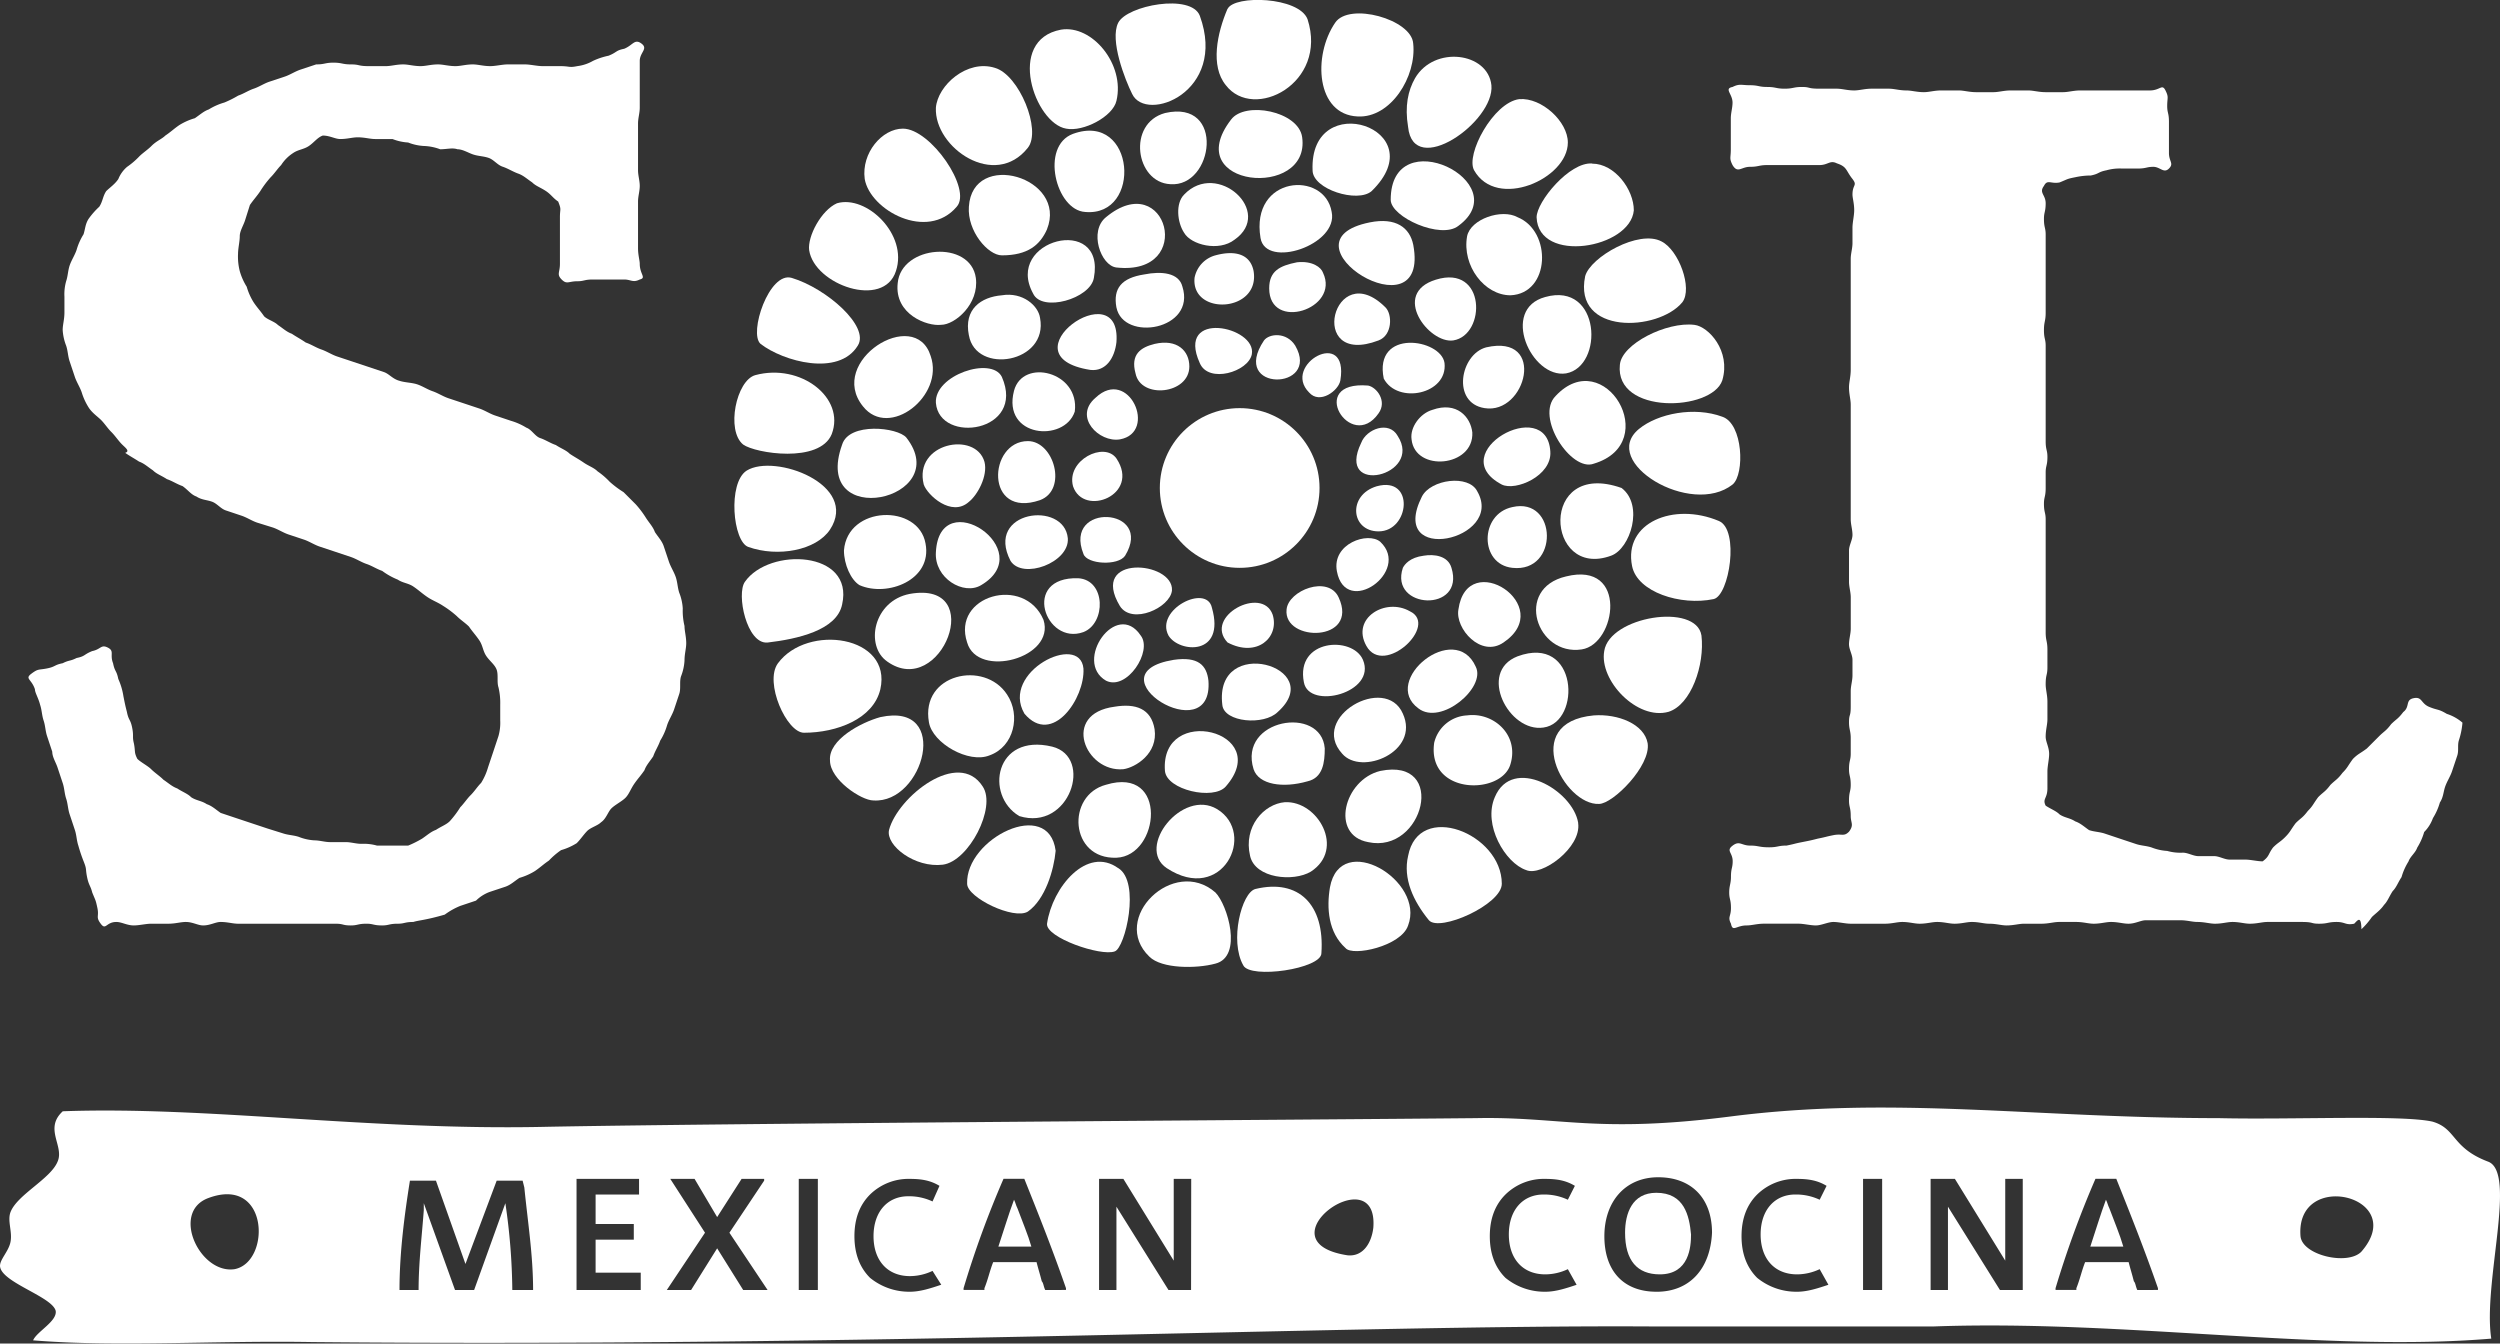 <svg xmlns="http://www.w3.org/2000/svg" width="856.27" height="460.16" viewBox="0 0 856.27 460.16"><rect x="0" y="0" width="856.27" height="460.16" fill="#333333" stroke="none"/><title>Asset 1</title><g id="Layer_2" data-name="Layer 2"><g id="Layer_1-2" data-name="Layer 1"><g id="Group_15" data-name="Group 15" fill="#fff"><circle id="Ellipse_2" data-name="Ellipse 2" cx="424.6" cy="167.14" r="27.35"/><path id="Path_109" data-name="Path 109" d="M409.14 95.19c-1.19 13.08 22.6 11.89 20.22-2.38-1.19-5.94-6.54-7.13-13.08-5.35a9.89 9.89 0 0 0-7.14 7.73"/><path id="Path_110" data-name="Path 110" d="M434.71 98.76c0 14.87 24.38 7.14 18.43-5.35-.59-1.78-3.57-4.16-8.92-3.57-5.94 1.19-9.51 3-9.51 8.92"/><path id="Path_111" data-name="Path 111" d="M382.39 105.3c2.37 11.89 27.35 7.73 22.59-7.14-1.19-4.75-7.14-5.35-13.09-4.16-7.73 1.19-10.7 4.76-9.51 11.3"/><path id="Path_112" data-name="Path 112" d="M472.17 116.6c4.76-1.79 4.76-8.92 2.38-11.3-17.84-17.84-27.35 20.81-2.38 11.3z"/><path id="Path_113" data-name="Path 113" d="M382.39 117.19c1.78-24.38-39.25 4.76-8.92 9.51 5.35.6 8.32-4.16 8.92-9.51"/><path id="Path_114" data-name="Path 114" d="M494.76 124.33c-1.19-8.33-24.37-11.9-20.81 5.35 4.76 8.92 22 5.35 20.81-5.35"/><path id="Path_115" data-name="Path 115" d="M347.31 133.84c-4.17 16 17.24 17.84 20.81 7.13 1.78-13.67-17.84-18.43-20.81-7.13"/><path id="Path_116" data-name="Path 116" d="M483.47 150.49c1.18 11.3 21.4 9.51 20.81-2.38-.6-5.35-5.35-10.7-13.68-7.73-4.16 1.19-7.73 5.94-7.13 10.11"/><path id="Path_117" data-name="Path 117" d="M352.06 151.08c-13.67 0-14.86 26.76 4.16 20.22 9.52-3.57 4.78-20.22-4.16-20.22z"/><path id="Path_118" data-name="Path 118" d="M487 170.11c-11.89 23.78 28.54 14.87 19-1.78-2.91-5.95-16-4.17-19 1.78z"/><path id="Path_119" data-name="Path 119" d="M365.74 184.38c-1.19-13.08-28.54-9.51-19.62 7.73 4.16 6.54 20.21.59 19.62-7.73"/><path id="Path_120" data-name="Path 120" d="M480.49 194.49c-4.75 14.27 21.41 15.46 16.65 0-1.19-4.16-5.95-4.76-9.51-4.16-4.76.59-6.54 3-7.14 4.16"/><path id="Path_121" data-name="Path 121" d="M371.09 216.49c7.73-3 7.73-17.84-1.79-18.44-19.62-.59-11.29 23.2 1.79 18.44"/><path id="Path_122" data-name="Path 122" d="M468 221.24c5.94 10.7 25-7.13 14.86-11.89-8.31-4.76-20.2 2.38-14.86 11.89z"/><path id="Path_123" data-name="Path 123" d="M378.82 233.14c7.13 3.56 16.05-10.11 11.89-15.46-8.32-12.49-23.19 8.91-11.89 15.46z"/><path id="Path_124" data-name="Path 124" d="M446.6 233.73c1.79 9.51 25 3.57 20.22-7.73-3.57-8.32-23.19-7.14-20.22 7.73z"/><path id="Path_125" data-name="Path 125" d="M413.9 233.14c-.6-5.36-3.57-8.33-11.89-7.14-29.14 4.76 13.67 31.51 11.89 7.14"/><path id="Path_126" data-name="Path 126" d="M418.66 241.46c.59 5.94 14.27 7.13 19 2.38 17.26-15.46-21.98-26.76-19-2.38z"/><g id="Group_10" data-name="Group 10"><path id="Path_127" data-name="Path 127" d="M405.57 66.65c-3 3-2.37 9.51 0 13.08 2.38 4.16 11.9 6.54 17.25 2.38 13.67-9.51-5.95-27.35-17.25-15.46z"/><path id="Path_128" data-name="Path 128" d="M456.11 72.6c-2.37-14.27-27.94-12.49-24.37 8.92 1.78 10.7 26.75 2.37 24.37-8.92"/><path id="Path_129" data-name="Path 129" d="M378.82 74.38c-5.95 4.76-1.82 16.62 3.57 17.24 27.35 2.98 17.24-34.48-3.57-17.24z"/><path id="Path_130" data-name="Path 130" d="M484.06 83.89c-1.19-5.94-5.95-9.51-14.86-7.73-32.7 6.54 20.8 39.84 14.86 7.73"/><path id="Path_131" data-name="Path 131" d="M374.66 95.19c4.16-22-30.92-13.08-20.81 5.35 3 6.54 19.62 1.78 20.81-5.35"/><path id="Path_132" data-name="Path 132" d="M497.74 116.6c11.3-1.79 11.3-26.17-5.95-20.81-15.46 4.75-2.38 22 5.95 20.81"/><path id="Path_133" data-name="Path 133" d="M331.85 114.81c2.37 13.68 27.35 9.52 24.37-5.94-.59-4.17-5.94-8.92-13.08-7.73-7.13.59-13.08 4.75-11.3 13.67"/><path id="Path_134" data-name="Path 134" d="M508.44 139.78c14.27 2.38 21.4-25.56.59-20.81-8.92 2.38-11.89 19-.59 20.81"/><path id="Path_135" data-name="Path 135" d="M320.55 138c1.19 14.27 30.92 10.11 22.59-8.92-3.56-7.13-23.19-.59-22.59 8.92"/><path id="Path_136" data-name="Path 136" d="M531 154.65c-1.19-19.62-36.87.59-16.65 11.3 4.76 2.38 17.24-3 16.65-11.3"/><path id="Path_137" data-name="Path 137" d="M337.2 158.22c-3-10.7-24.38-6.54-20.81 7.73 1.19 3.56 9.51 11.3 15.46 5.94 3-2.38 6.54-8.92 5.35-13.67"/><path id="Path_138" data-name="Path 138" d="M518 194.49c16.06 1.78 15.46-24.38 0-20.81-11.3 2.37-11.3 19.62 0 20.81"/><path id="Path_139" data-name="Path 139" d="M320.55 189.14c-.6 8.91 9.51 14.86 15.46 11.3 20.22-11.9-14.27-35.08-15.46-11.3z"/><path id="Path_140" data-name="Path 140" d="M499.52 208.75c-1.19 6.54 7.73 16.65 15.46 11.3 18.43-12.48-12.49-32.7-15.46-11.3"/><path id="Path_141" data-name="Path 141" d="M331.25 220.05c3.57 12.49 30.33 5.35 26.16-7.73-6.54-15.46-31.51-8.32-26.16 7.73"/><path id="Path_142" data-name="Path 142" d="M485.84 242.65c7.73 5.94 23.19-7.14 19.63-14.27-7.14-16.06-32.71 4.76-19.63 14.27z"/><path id="Path_143" data-name="Path 143" d="M350.87 244.43c9.52 11.3 20.81-5.35 20.22-15.46-1.19-12.48-28.54 1.19-20.22 15.46"/><path id="Path_144" data-name="Path 144" d="M480.49 244.43c-5.94-13.67-32.11 1.19-20.81 13.68 6.54 7.73 26.76-.6 20.81-13.68z"/><path id="Path_145" data-name="Path 145" d="M384.76 263.46c4.17-.6 11.9-5.35 10.7-13.68-1.18-7.13-6.54-8.91-13.67-7.73-18.43 2.38-10.11 22.6 3 21.41"/><path id="Path_146" data-name="Path 146" d="M453.74 256.32c-1.19-14.86-29.74-10.1-24.38 7.14 1.78 5.35 10.11 6.54 18.43 4.16 5.35-1.19 5.95-6.54 5.95-11.3"/><path id="Path_147" data-name="Path 147" d="M399 264.05c.6 6.54 16.65 10.11 20.82 5.35 16.67-19.02-22.57-28.54-20.82-5.35z"/></g><g id="Group_11" data-name="Group 11"><path id="Path_148" data-name="Path 148" d="M420.44 3c-3.57 8.32-5.95 19.62-.6 26.16 9.51 12.49 35.08-.59 28-22.59-3-7.73-25-8.33-27.35-3.57"/><path id="Path_149" data-name="Path 149" d="M383 7.79c-3 5.94 2.38 19.62 4.76 24.37 4.75 10.11 32.7-.59 23.19-26.75C408-2.32 386 1.84 383 7.79z"/><path id="Path_150" data-name="Path 150" d="M457.3 7.79c-7.73 11.3-6.54 31.51 7.73 32.1 11.3.6 20.22-13.67 19-25-.56-8.29-21.97-14.24-26.73-7.1z"/><path id="Path_151" data-name="Path 151" d="M365.14 44.06c5.95 1.19 16.06-4.17 17.25-9.52 3-12.48-8.33-26.16-19-24.38-19 3.57-8.92 32.11 1.78 33.9"/><path id="Path_152" data-name="Path 152" d="M510.82 29.19c-1.19-11.3-19.62-13.67-26.17-2.38-2.37 4.17-3.56 9.52-2.37 16.65 1.78 17.84 29.73-1.78 28.54-14.27"/><path id="Path_153" data-name="Path 153" d="M340.76 23.24c-9.51-3-19.62 6-20.21 13.68-.6 13.68 20.21 28 31.51 13.68 4.76-6-3-25-11.3-27.36"/><path id="Path_154" data-name="Path 154" d="M537 48.81c0-7.13-8.92-15.46-16.65-14.86-8.92 1.19-18.43 19-15.46 24.37C512.6 72 537 61.3 537 48.81"/><path id="Path_155" data-name="Path 155" d="M309.25 44.06c-7.13 0-14.27 8.32-13.08 17.24 1.83 10.7 21.41 21.4 31.51 9.51 5.36-5.94-8.92-26.75-18.43-26.75"/><path id="Path_156" data-name="Path 156" d="M545.3 56c-7.72-.6-19 13.08-19 18.43.59 16.05 32.1 10.7 33.3-2.38 0-7.13-6.54-16-14.27-16"/><path id="Path_157" data-name="Path 157" d="M277.14 85.68c1.79 11.89 25.57 20.22 29.73 7.14 4.17-12.49-10.1-26.17-20.21-23.2-5.36 2.38-10.11 11.3-9.52 16.06"/><path id="Path_158" data-name="Path 158" d="M569.09 82.7c-7.73-4.16-24.38 5.35-26.16 11.9-4.17 20.21 25 19 33.3 8.91 3.56-4.75-1.2-17.83-7.14-20.81"/><path id="Path_159" data-name="Path 159" d="M271.2 95.19c-7.73-2.38-14.87 19-10.7 22.59 7.73 6 26.75 11.3 33.3.6 4.2-6.54-10.71-19.62-22.6-23.19z"/><path id="Path_160" data-name="Path 160" d="M554.82 124.92c-1.79 17.24 31.51 16 35.08 5.35 3-10.11-4.76-18.43-9.52-19-9.51-1.19-25 6.54-25.56 13.68"/><path id="Path_161" data-name="Path 161" d="M284.87 148.7c4.76-12.48-10.7-24.38-26.16-20.22-6.54 1.79-10.11 19-4.16 23.79 4.16 3 26.16 6.54 30.32-3.57"/><path id="Path_162" data-name="Path 162" d="M561.36 146.92c-13.68 11.3 17.83 30.33 32.1 19 4.17-3.57 3.57-20.81-3.56-23.19-9.52-3.54-22-1.16-28.54 4.19z"/><path id="Path_163" data-name="Path 163" d="M284.28 181.4c10.11-15.45-19-26.16-28.54-20.21-6.54 4.16-4.76 24.38.6 26.16 10.1 3.57 23.18 1.19 27.94-5.95"/><path id="Path_164" data-name="Path 164" d="M559 193.89c1.78 8.92 16.65 13.68 27.94 11.3 5.36-1.19 8.92-23.78 1.79-26.75-15.48-6.54-32.73.56-29.73 15.45"/><path id="Path_165" data-name="Path 165" d="M288.44 207c4.16-18.43-25-19.62-33.3-7.73-3 4.16.6 21.41 7.73 20.81 10.11-1.19 23.79-4.16 25.57-13.08"/><path id="Path_166" data-name="Path 166" d="M549.46 223c-1.78 10.1 11.3 23.78 22 20.81 7.73-2.38 12.49-16.06 11.3-26.16-1.78-11.3-31.51-6.54-33.3 5.35"/><path id="Path_167" data-name="Path 167" d="M301.52 236.11c4.16-18.44-25-22.6-35.08-8.92-4.76 6.54 3 23.78 8.92 23.78 11.3 0 23.78-4.76 26.16-14.87"/><path id="Path_168" data-name="Path 168" d="M547.68 275.35c4.76 0 17.84-13.08 16.65-20.81-1.19-6.54-10.11-10.11-18.43-9.51-25.57 2.37-10.11 30.91 1.78 30.32"/><path id="Path_169" data-name="Path 169" d="M284.28 260.49c0 6.54 10.7 13.67 14.86 13.67 17.25 1.19 26.76-33.89 2.38-28.54-6.54 1.79-17.84 7.73-17.24 14.87"/><path id="Path_170" data-name="Path 170" d="M322.93 296.16c8.92-1.19 18.43-19.62 13.67-26.76-8.32-13.08-29.13 3.57-32.1 14.87-1.19 5.35 8.92 13.08 18.43 11.89"/><path id="Path_171" data-name="Path 171" d="M540.55 281.89C538.76 270.59 518 258.7 512 273c-4.17 9.51 3.56 22.6 10.7 25 5.35 2.38 19-7.73 17.83-16.05"/><path id="Path_172" data-name="Path 172" d="M361.57 291.4c-2.37-18.43-30.91-4.16-30.32 11.3 0 4.76 16.05 12.49 20.81 9.52 5.95-4.17 8.92-14.27 9.51-20.81"/><path id="Path_173" data-name="Path 173" d="M514.38 302.7c0-17.24-28.54-28.54-32.1-9.51-1.79 7.73 1.78 15.46 7.13 22 3.59 4.16 24.97-5.35 24.97-12.49z"/><path id="Path_174" data-name="Path 174" d="M482.28 317c5.94-15.46-23.19-32.7-26.76-13.08-1.19 7.14-.59 15.46 5.35 20.81 2.38 2.94 19.03-.62 21.41-7.73z"/><path id="Path_175" data-name="Path 175" d="M383 297.35c-10.7-7.73-22.59 6.54-24.38 19-.59 4.75 18.43 11.3 23.19 9.51 3.57-1.19 8.92-23.78 1.19-28.54"/><path id="Path_176" data-name="Path 176" d="M416.28 305.67c-14.27-12.48-36.27 8.92-22.6 22 4.17 4.16 16.06 4.16 22.6 2.38 9.51-2.38 4.16-20.21 0-24.38"/><path id="Path_177" data-name="Path 177" d="M430 304.48c-4.75 1.19-8.92 17.84-4.16 26.17 2.38 4.75 26.75 1.19 26.75-4.17 1.15-16.64-7.77-25.56-22.59-22z"/></g><g id="Group_12" data-name="Group 12"><path id="Path_178" data-name="Path 178" d="M446 47c-1.19-8.92-19.62-12.49-24.38-6C403.79 64.27 449 68.43 446 47"/><path id="Path_179" data-name="Path 179" d="M400.82 63.08c14.86 1.19 19-29.13-1.78-24.37-13.09 3.56-10.11 23.78 1.78 24.37"/><path id="Path_180" data-name="Path 180" d="M449.57 58.33c0 6.54 15.46 11.3 20.22 7.13 22-21.4-21.4-35.67-20.22-7.13z"/><path id="Path_181" data-name="Path 181" d="M476.33 68.43c0 5.95 17.24 13.68 23.19 8.92 20.21-14.86-23.19-36.27-23.19-8.92z"/><path id="Path_182" data-name="Path 182" d="M358.6 78.54c7.14-17.84-25.56-27.35-26.75-7.73-.6 8.33 6.54 16.65 11.3 16.65 8.92 0 13.08-3.57 15.46-8.92"/><path id="Path_183" data-name="Path 183" d="M502.49 80.92c-1.78 10.11 5.95 20.22 14.87 20.22 13.67-.6 14.27-22 2.38-26.76-5.36-2.97-16.06.62-17.25 6.54z"/><path id="Path_184" data-name="Path 184" d="M334.23 95.19c-1.79-13.08-25.57-11.3-26.76 1.79-1.19 10.7 10.11 14.86 14.86 14.27 4.76 0 13.09-7.14 11.9-16.06"/><path id="Path_185" data-name="Path 185" d="M536.38 127.89c13.09-2.37 11.9-31.51-7.13-26.16-15.46 4.16-4.76 28 7.13 26.16"/><path id="Path_186" data-name="Path 186" d="M295.58 139.19c8.92 11.3 27.94-3.57 23.19-17.24-5.36-17.25-35.68 1.78-23.19 17.24z"/><path id="Path_187" data-name="Path 187" d="M532.82 135.62c-7.14 7.14 5.35 26.16 13.08 23.19 23.78-7.13 3.57-41.03-13.08-23.19z"/><path id="Path_188" data-name="Path 188" d="M288.44 152.27c-10.7 29.73 38.65 19 22-2.38-2.98-3.56-19.62-5.35-22 2.38z"/><path id="Path_189" data-name="Path 189" d="M551.84 190.32c6.54-2.37 11.3-17.24 3.57-23.18-28.54-10.11-26.16 31.51-3.57 23.18"/><path id="Path_190" data-name="Path 190" d="M317 186.16c-2.38-13.67-26.75-13.08-27.94 2.38 0 4.76 2.37 10.11 5.35 11.89 9.51 4.16 25-1.78 22.59-14.27"/><path id="Path_191" data-name="Path 191" d="M541.74 222.43c11.89-1.78 16-30.32-5.35-25-17.84 4.16-10.11 27.35 5.35 25"/><path id="Path_192" data-name="Path 192" d="M303.9 226.59c18.43 13.09 34.49-27.94 7.73-23.18-12.49 2.37-15.46 17.83-7.73 23.18"/><path id="Path_193" data-name="Path 193" d="M528.65 249.19c13.09-1.79 11.9-32.11-8.91-24.38-13.68 5.35-3 26.16 8.91 24.38"/><path id="Path_194" data-name="Path 194" d="M344.93 237.89c-7.73-11.89-29.73-7.13-26.76 9.51 1.19 7.14 13.68 14.27 20.81 11.3 8.33-3 10.7-13.67 5.95-20.81"/><path id="Path_195" data-name="Path 195" d="M491.2 254.54c-2.38 17.84 23.19 17.84 26.16 7.14 3-10.11-5.95-17.84-14.87-16.65a12.2 12.2 0 0 0-11.3 9.51"/><path id="Path_196" data-name="Path 196" d="M349.09 279.51c17.24 5.35 25.57-20.21 11.3-23.78-19.62-4.73-23.19 16.65-11.3 23.78z"/><path id="Path_197" data-name="Path 197" d="M468.6 288.43c19 4.16 27.35-29.13 4.16-24.38-12.48 3-17.24 22-4.16 24.38"/><path id="Path_198" data-name="Path 198" d="M382.39 293.78c14.86-.59 17.83-31.51-3.57-25-13.68 3.57-12.49 25.57 3.57 25"/><path id="Path_199" data-name="Path 199" d="M428.17 293.19c1.78 7.73 14.86 8.92 20.81 5.35 11.89-7.73 2.38-24.37-8.92-23.78-7.13.6-14.27 8.32-11.89 18.43"/><path id="Path_200" data-name="Path 200" d="M416.87 277.13c-11.87-7.13-27.94 13.09-17.24 20.22 19 12.49 30.92-11.89 17.24-20.22"/><path id="Path_201" data-name="Path 201" d="M367.52 45.84c21.41-7.73 23.79 28.54 4.16 26.76-10.1-.6-15.46-22.6-4.16-26.76"/></g><path id="Path_202" data-name="Path 202" d="M141.58 315.78c-3 0-3 .6-5.35.6-3 0-3 .59-5.35.59-3 0-3-.59-5.35-.59-3 0-3 .59-5.36.59-3 0-2.37-.59-5.35-.59h-33.3c-1.78 0-3.57-.6-5.94-.6-1.79 0-3.57 1.19-6 1.19-1.78 0-3.57-1.19-5.95-1.19-1.78 0-3.56.6-5.94.6H51.8c-1.79 0-4.17.59-5.95.59-2.38 0-4.16-1.19-6-1.19-3.56 0-3.56 3-5.35.6S34 314 33.36 311s-.59-2.38-1.78-5.35c-.6-2.38-1.19-2.38-1.78-5.36s0-2.37-1.19-5.35a55 55 0 0 1-1.79-5.35c-.59-1.78-.59-3.57-1.19-5.35l-1.78-5.35c-.6-1.78-.6-3.57-1.19-5.35s-.59-3.57-1.19-5.35l-1.78-5.35c-.6-1.79-1.79-3.57-1.79-5.35l-1.78-5.36c-.59-1.78-.59-3.57-1.19-5.35s-.59-3.57-1.19-5.35c-.59-2.38-1.78-4.16-1.78-5.35-1.19-3.57-3.57-3.57-1.19-5.35s2.38-1.19 5.35-1.79 2.38-1.19 5.35-1.78c2.38-1.19 2.38-.6 4.76-1.79 3-.59 2.38-1.18 5.35-2.37 3-.6 3-2.38 5.35-1.19s.6 2.38 1.79 5.35c.59 3 1.19 2.38 1.78 5.35a22.82 22.82 0 0 1 1.78 6c.6 3 .6 3 1.19 5.35.6 3 1.19 2.38 1.79 5.35s0 3 .59 5.35c.6 3 0 3 1.19 5.35 1.19 1.19 3.57 2.38 4.76 3.57s3 2.38 4.16 3.57c1.78 1.19 3 2.37 4.76 3 1.78 1.19 3.56 1.78 4.75 3 1.79 1.19 3.57 1.19 5.35 2.38 1.79.6 3 1.78 4.76 3l5.35 1.79 5.35 1.78 5.35 1.78 5.37 1.68c1.79.59 3.57.59 5.35 1.18a17.3 17.3 0 0 0 5.36 1.19c1.78 0 3.56.6 5.35.6h5.35c1.78 0 3.57.59 5.35.59a16.68 16.68 0 0 1 5.35.6h10.7a35.83 35.83 0 0 0 4.76-2.38c1.78-1.19 3-2.38 4.75-3 1.79-1.19 3.57-1.79 4.76-3a33.13 33.13 0 0 0 3.57-4.75c1.19-1.19 2.38-3 3.57-4.16s2.37-3 3.56-4.17a20.87 20.87 0 0 0 2.38-5.35l1.79-5.35 1.78-5.35a16.68 16.68 0 0 0 .6-5.35v-5.35a22.92 22.92 0 0 0-.6-6c-.59-1.78 0-4.16-.59-5.94s-2.38-3-3.57-4.76-1.19-3.57-2.38-5.35-2.38-3-3.57-4.76c-1.19-1.19-3-2.38-4.16-3.57a33 33 0 0 0-4.76-3.56c-1.78-1.19-3.57-1.79-5.35-3s-3-2.38-4.76-3.57-3.56-1.18-5.35-2.37a24 24 0 0 1-5.35-3c-1.78-.59-3.57-1.78-5.35-2.37s-3.57-1.79-5.35-2.38l-5.35-1.79-5.35-1.78c-1.79-.6-3.57-1.78-5.35-2.38l-5.35-1.78c-1.79-.6-3.57-1.79-5.35-2.38L88.07 179c-1.79-.6-3.57-1.79-5.36-2.38l-5.35-1.79c-1.78-.59-3-2.37-4.75-3s-3.57-.59-5.35-1.78c-1.79-.6-3-2.38-4.76-3.57-1.79-.6-3.57-1.79-5.35-2.38-1.79-1.19-3.57-1.78-4.76-3-1.78-1.19-3-2.38-4.76-3-1.78-1.18-3-1.78-4.75-3 1.78-.59 0-1.78-1.19-3s-2.38-3-3.57-4.16-2.38-3-3.57-4.16-3-2.38-4.16-4.17a21.22 21.22 0 0 1-2.39-5.18c-.59-1.78-1.78-3.56-2.37-5.35l-1.79-5.35c-.59-1.78-.59-3.57-1.19-5.35a17.53 17.53 0 0 1-1.18-5.38c0-1.78.6-3.57.6-6v-5.35a16.4 16.4 0 0 1 .59-5.35c.6-1.78.6-3.57 1.19-5.35s1.79-3.57 2.38-5.35a20.87 20.87 0 0 1 2.38-5.35c.59-1.79.59-3.57 1.78-5.35A26.31 26.31 0 0 1 34 70.81c1.19-1.78 1.19-3.56 2.38-5.35 1.19-1.19 3-2.38 4.16-4.16a10.65 10.65 0 0 1 3-4.16 26.31 26.31 0 0 0 4.17-3.57c1.19-1.19 3-2.38 4.16-3.57 1.78-1.78 3.57-2.38 4.76-3.57 1.78-1.18 3-2.37 4.75-3.56a21.18 21.18 0 0 1 5.35-2.38c1.78-1.19 3-2.38 4.76-3a21.19 21.19 0 0 1 5.35-2.37 36.32 36.32 0 0 0 4.75-2.38c1.79-.6 3.57-1.79 5.35-2.38s3.5-1.76 5.28-2.36l5.36-1.78c1.78-.6 3.56-1.79 5.35-2.38l5.35-1.78c3 0 3-.6 5.94-.6s3 .6 6 .6 2.38.59 6 .59h5.94c1.79 0 3.57-.59 5.95-.59 1.78 0 3.57.59 5.94.59 1.79 0 3.57-.59 6-.59 1.78 0 3.57.59 5.95.59 1.78 0 3.56-.59 5.94-.59 1.79 0 3.57.59 6 .59 1.78 0 4.16-.59 5.94-.59h5.95c1.78 0 4.16.59 6 .59h5.94c3.57 0 3 .6 5.95 0a14.28 14.28 0 0 0 5.35-1.78 23.52 23.52 0 0 1 5.35-1.78c3-1.19 2.38-1.79 5.35-2.38 3-1.19 3.57-3.57 5.95-1.78s-.6 3-.6 5.94v16.05c0 1.78-.59 3.57-.59 5.35v16.06c0 1.78.59 3.56.59 5.35s-.59 3.56-.59 5.35v16c0 2.38.59 4.16.59 5.35 0 3.57 2.38 4.76 0 5.35-2.37 1.19-3 0-5.35 0h-10.7c-3 0-3 .6-5.35.6-3 0-3.57 1.19-5.35-.6s-.59-2.37-.59-5.35v-16c0-3 .59-2.38-.6-5.35-1.78-1.19-2.38-2.38-4.16-3.57s-3.57-1.78-4.76-3c-1.78-1.19-3-2.38-4.76-3s-3.56-1.78-5.35-2.37-3-2.38-4.75-3-3.57-.59-5.35-1.19-3.58-1.78-5.36-1.78c-1.78-.6-3.57 0-5.94 0a17.3 17.3 0 0 0-5.6-1.12 17.3 17.3 0 0 1-5.36-1.19 17.3 17.3 0 0 1-5.35-1.19h-5.94c-1.79 0-3.57-.59-6-.59-1.78 0-3.57.59-5.94.59-1.79 0-3.57-1.19-6-1.19-1.78.6-3 2.38-4.76 3.57s-3.57 1.19-5.35 2.38a13.76 13.76 0 0 0-4.16 4.16c-1.19 1.19-2.38 3-3.57 4.16a33.78 33.78 0 0 0-3.57 4.76c-1.19 1.78-2.37 3-3.56 4.76l-1.69 5.35c-.59 1.78-1.78 3.57-1.78 5.35s-.59 4.16-.59 6a20.14 20.14 0 0 0 .59 5.94 20.87 20.87 0 0 0 2.38 5.35 20.87 20.87 0 0 0 2.38 5.35c1.19 1.79 2.38 3 3.57 4.76 1.19 1.19 3.56 1.78 4.75 3 1.79 1.19 3 2.38 4.76 3 1.78 1.19 3 1.78 4.76 3 1.78.59 3.57 1.78 5.35 2.38s3.57 1.78 5.35 2.38l5.35 1.78 5.35 1.78 5.35 1.79c1.79.59 3 2.38 5.35 3 1.79.6 4.17.6 6 1.19s3.57 1.78 5.35 2.38 3.57 1.78 5.35 2.38l5.35 1.78 5.35 1.78c1.79.6 3.57 1.79 5.36 2.38l5.35 1.79a21.51 21.51 0 0 1 5.35 2.37c1.78.6 3 3 4.75 3.57s3.57 1.79 5.36 2.38c1.78 1.19 3.56 1.78 4.75 3 1.79 1.19 3 1.79 4.76 3s3.57 1.78 4.76 3a25.73 25.73 0 0 1 4.16 3.57 33.22 33.22 0 0 0 4.76 3.57l4.16 4.16a33.13 33.13 0 0 1 3.57 4.75c1.18 1.79 2.37 3 3 4.76 1.19 1.79 2.38 3 3 4.76l1.79 5.35c.59 1.78 1.78 3.57 2.37 5.35s.6 3.57 1.19 5.35a17.3 17.3 0 0 1 1.19 5.35 22.08 22.08 0 0 0 .6 6c0 1.78.59 3.57.59 5.94 0 1.79-.59 3.57-.59 5.95a17.53 17.53 0 0 1-1.19 5.35c-.6 1.79 0 4.16-.6 6l-1.78 5.35c-.6 1.78-1.79 3.57-2.38 5.35a20.87 20.87 0 0 1-2.38 5.35c-.59 1.78-1.78 3.57-2.38 5.35-1.18 1.79-2.37 3-3 4.76-1.19 1.78-2.38 3-3.57 4.76s-1.78 3.56-3 4.75-3.57 2.38-4.76 3.57-1.78 3.57-3.56 4.76c-1.19 1.19-3.57 1.78-4.76 3s-2.38 3-3.57 4.16a20.87 20.87 0 0 1-5.35 2.38 25.73 25.73 0 0 0-4.16 3.57c-1.78 1.19-3 2.38-4.76 3.57a21.19 21.19 0 0 1-5.35 2.37c-1.78 1.19-3 2.38-4.75 3l-5.36 1.78a13 13 0 0 0-4.75 3l-5.35 1.79a24.12 24.12 0 0 0-5.35 3c-6.6 1.93-8.98 1.93-10.76 2.52z"/><path id="Path_203" data-name="Path 203" d="M806.33 316.38c-3 .59-3-.6-6-.6s-3 .6-6 .6-1.78-.6-5.94-.6H776.6c-1.79 0-3.57.6-6 .6-1.78 0-3.57-.6-5.94-.6-1.79 0-3.57.6-6 .6-1.78 0-3.57-.6-6-.6-1.78 0-3.56-.59-5.94-.59H735c-1.79 0-3.57 1.19-6 1.19-1.78 0-3.57-.6-5.95-.6-1.78 0-3.56.6-5.94.6-1.79 0-3.57-.6-5.95-.6h-5.94c-1.79 0-3.57.6-6 .6h-5.94c-1.79 0-3.57.59-6 .59-1.78 0-3.57-.59-5.95-.59-1.78 0-3.56-.6-5.94-.6-1.79 0-3.57.6-5.95.6-1.78 0-3.57-.6-5.94-.6-1.79 0-3.57.6-6 .6-1.78 0-3.57-.6-5.95-.6-1.78 0-3.56.6-5.94.6H633.9c-1.79 0-4.17-.6-5.95-.6s-4.16 1.19-6 1.19-4.16-.6-5.94-.6h-11.84c-2.38 0-4.17.6-5.95.6-3.57 0-4.76 2.38-5.35-.6-1.19-2.37 0-2.37 0-5.35s-.6-3-.6-5.35.6-3 .6-5.35c0-3 .59-3 .59-5.35 0-3-2.37-3.57 0-5.35s3 0 5.95 0 3 .59 6.54.59c3 0 3-.59 5.95-.59 3-.6 2.37-.6 5.35-1.19s3-.59 5.35-1.19c3-.59 2.38-.59 5.35-1.19s3.57.6 5.35-1.19c1.78-2.37.59-3 .59-5.35 0-3-.59-3-.59-5.35 0-3 .59-3 .59-5.35 0-3-.59-3-.59-5.35 0-3 .59-3 .59-5.35v-5.35c0-2.38-.59-3-.59-5.35 0-3 .59-1.79.59-5.35v-5.36c0-1.78.6-3.56.6-5.35V226c0-1.78-1.19-3.57-1.19-5.35s.6-3.57.6-5.35v-10.7c0-1.78-.6-3.57-.6-5.35v-10.7c0-1.78 1.19-3.57 1.19-5.35s-.6-3.57-.6-5.35V138.6c0-1.79-.59-3.57-.59-5.95 0-1.78.59-3.57.59-6v-38c0-1.78.6-3.57.6-5.35V78c0-1.79.59-4.16.59-6 0-2.38-.59-4.16-.59-5.35 0-3.57 1.78-3 0-5.35-2.38-3-1.78-4.16-5.35-5.35-2.38-1.19-3 .59-5.95.59h-17.83c-3 0-3 .6-6 .6s-4.16 2.38-5.95-.6c-1.18-2.37-.59-2.37-.59-5.35v-10.7c0-1.78.59-3.57.59-5.35 0-3-3-4.76 0-5.35 2.38-1.19 3-.6 5.95-.6s3 .6 5.94.6 3 .59 5.95.59 3-.59 5.94-.59 1.79.59 6 .59h5.95c1.78 0 3.56.6 5.94.6 1.79 0 3.57-.6 5.95-.6H647c1.79 0 3.57.6 5.95.6 1.78 0 3.57.59 6 .59 1.78 0 3.56-.59 5.94-.59h6c1.78 0 3.56.59 5.94.59h5.95c1.78 0 3.56-.59 5.94-.59h5.95c1.78 0 3.57.59 6 .59h5.94c1.79 0 3.57-.59 5.95-.59h23.78c3.56 0 4.16-2.38 5.35 0s.59 2.38.59 5.35c0 2.38.6 2.38.6 5.35v10.7c0 3 1.78 3.57 0 5.35s-3-.59-5.35-.59-2.38.59-5.36.59h-5.35a16.68 16.68 0 0 0-5.35.6c-3 .59-2.38 1.19-5.35 1.78a25.36 25.36 0 0 0-5.35.6c-3 .59-2.38.59-5.35 1.78-3 .59-4.16-1.19-5.35 1.19-1.79 2.38.59 3 .59 5.94s-.59 3-.59 5.36c0 3 .59 3 .59 5.35v26.75c0 3-.59 3-.59 6s.59 3 .59 5.35v32.7c0 3 .6 3 .6 5.35 0 3-.6 3-.6 5.35v5.35c0 3-.59 3-.59 5.35 0 3 .59 3 .59 5.35v38.65c0 3 .6 3 .6 6v5.94c0 3-.6 2.38-.6 5.95 0 1.78.6 3.57.6 6v5.94c0 1.79-.6 3.57-.6 5.95 0 1.78 1.19 3.57 1.19 5.94 0 1.79-.59 4.17-.59 5.95v5.8c0 3.56-1.79 3.56-.6 5.94 1.79 1.19 3.57 1.79 4.76 3 1.78 1.19 3.57 1.19 5.35 2.38 1.78.6 3 1.79 4.76 3 1.78.59 3.56.59 5.35 1.18l5.35 1.79 5.35 1.78c1.78.6 3.57.6 5.35 1.19a17.3 17.3 0 0 0 5.35 1.19 16.68 16.68 0 0 0 5.35.6c1.79 0 3.57 1.18 5.35 1.18h5.36c1.78 0 3.56 1.19 5.35 1.19h5.35c1.78 0 4.16.6 5.94.6 2.38-1.79 1.79-2.38 3.57-4.76 1.78-1.78 2.38-1.78 4.16-3.57s1.79-2.37 3.57-4.75c1.78-1.79 2.38-1.79 4.16-4.17 1.79-1.78 1.79-2.37 3.57-4.75 1.78-1.79 2.38-1.79 4.16-4.16 1.79-1.79 2.38-1.79 4.16-4.17 1.79-1.78 1.79-2.37 3.57-4.75 1.79-1.79 2.38-1.79 4.76-3.57l4.16-4.16c1.78-1.79 2.38-1.79 4.16-4.17 1.79-1.78 2.38-1.78 4.16-4.16 2.38-1.78.6-4.16 3.57-4.75s2.38 1.78 5.35 3 3 .59 6 2.38a15.4 15.4 0 0 1 5.35 3 25.74 25.74 0 0 1-1.19 5.95c-.59 1.78 0 3.56-.59 5.35l-1.79 5.35c-.59 1.78-1.78 3.57-2.38 5.35s-.59 3.57-1.78 5.35a20.87 20.87 0 0 1-2.38 5.35 12.93 12.93 0 0 1-3 4.76 21.18 21.18 0 0 1-2.38 5.35c-.59 1.78-2.38 3-3 4.76a20.87 20.87 0 0 0-2.38 5.35c-1.19 1.78-1.78 3.56-3 4.75-1.19 1.79-1.79 3.57-3 4.76-1.18 1.78-3 3-4.16 4.16a25.31 25.31 0 0 1-3.57 4.16c-.1-4.86-1.29-3.07-2.48-1.88z"/><g id="Group_13" data-name="Group 13"><path id="Path_204" data-name="Path 204" d="M388.93 127.89c1.78 8.92 18.43 7.14 18.43-2.37 0-5.36-4.16-9.52-11.89-7.73-4.76 1.18-8.33 3.56-6.54 10.1"/><path id="Path_205" data-name="Path 205" d="M459.09 130.27c3-18.43-20.22-5.35-10.71 4.16 3.62 4.17 10.11-.59 10.71-4.16z"/><path id="Path_206" data-name="Path 206" d="M472.17 141.57c3-4.16-.6-8.92-3.57-9.51-21.4-1.79-5.94 23.18 3.57 9.51z"/><path id="Path_207" data-name="Path 207" d="M443.63 118.38c-3-4.76-8.92-4.16-10.7-1.78-11.93 17.83 19.62 17.24 10.7 1.78z"/><path id="Path_208" data-name="Path 208" d="M383.58 150.49c13.08-2.38 3-25-8.33-14.27-7.73 6.54 1.19 15.46 8.33 14.27"/><path id="Path_209" data-name="Path 209" d="M466.22 151.68c-8.92 18.43 21.41 11.3 12.49-2.38-2.97-5.3-10.71-2.38-12.49 2.38z"/><path id="Path_210" data-name="Path 210" d="M367.52 166.54c3.57 10.7 23.19 3 14.87-9.51-4.17-5.95-17.25.59-14.87 9.51"/><path id="Path_211" data-name="Path 211" d="M472.17 182c10.7 0 12.48-19-.6-15.46-10.1 3-8.92 15.46.6 15.46"/><path id="Path_212" data-name="Path 212" d="M371.09 189.73c1.19 3.57 11.89 4.16 14.27.6 10.11-16.65-21.36-18.44-14.27-.6z"/><path id="Path_213" data-name="Path 213" d="M457.9 195.68c3 16 25.57 0 14.86-10.11-4.16-3.57-16.65.59-14.86 10.11z"/><path id="Path_214" data-name="Path 214" d="M401.41 202.22c.59-10.11-28.54-12.49-17.84 5.35 4.16 6.54 17.24.59 17.84-5.35"/><path id="Path_215" data-name="Path 215" d="M428.76 121.35c1.79-9.52-26.16-15.46-17.83 3 3 7.14 16.64 3 17.83-3"/><path id="Path_216" data-name="Path 216" d="M440.66 208.76c-1.19 11.3 25 11.3 17.83-4.16-3.57-7.73-17.24-2.38-17.83 4.16"/><path id="Path_217" data-name="Path 217" d="M400.22 217.68c3.57 5.94 19.62 7.13 14.87-9.52-1.79-8.32-19.62.6-14.87 9.52z"/><path id="Path_218" data-name="Path 218" d="M435.9 210.54c-3.57-10.11-23.78.59-15.46 9.51 10.11 5.35 17.84-1.78 15.46-9.51"/></g><g id="Group_14" data-name="Group 14"><path id="Path_219" data-name="Path 219" d="M567.3 408.54c-8.32 0-10.7 7.13-10.7 13.67 0 9.52 4.16 14.27 11.89 14.27 10.11 0 10.7-9.51 10.7-13.67-.59-6.54-2.37-14.27-11.89-14.27z"/><path id="Path_220" data-name="Path 220" d="M852.11 397.84c-12.48-4.76-10.7-11.3-19-13.68-10.7-2.38-48.16-.59-73.13-1.19-63 0-111.19-7.73-167.08-.59-46.38 5.94-58.27 0-87.4.59-58.87.59-260.43 1.79-319.89 3s-114.76-7.13-164.11-5.35c-6.54 6 .6 11.9-1.78 17.25-2.41 5.91-13.72 11.26-16.09 17.21-1.18 3 .6 6.54 0 10.11s-4.16 6.54-3.56 8.92c1.19 5.35 17.83 10.1 19 14.86.6 3.57-6.54 7.14-7.73 10.11 29.14 2.38 61.84 0 95.73.59 192 1.79 355-5.94 458.43-5.35h96.92c64.81-2.37 134.37 8.92 190.86 4.17-2.95-19.03 8.94-57.09-1.17-60.65zM80.34 434.7c-11.9 1.78-22-19.62-8.92-24.38 20.81-7.73 21.4 22 8.92 24.38zm95.13 7.14a214.32 214.32 0 0 0-2.38-29.73l-10.7 29.73h-6.54l-10.7-29.73v2.37c-.59 8.33-1.78 17.84-1.78 27.36h-6.54c0-13.09 1.78-26.17 3.57-37.46h8.91l10.11 28.54 10.7-28.54H179l.59 2.37c1.19 11.9 3 23.19 3 35.09zm44 0h-22v-38.06h21.41v5.35H204v10.11h13.08v5.35H204v11.3h15.46v5.95zm35.08 0l-8.92-14.28-8.92 14.27h-8.32l13.08-19.62-11.89-18.43h8.32l7.73 13.08 8.37-13.08h7.73v.6l-11.9 17.84 13.08 19.62zm25.57 0h-6.54v-38.06h6.54zm42.21-1.79c-3.56 1.19-7.13 2.38-10.7 2.38a21.2 21.2 0 0 1-13.63-4.76q-5.35-5.34-5.35-14.27t5.35-14.27a18.84 18.84 0 0 1 13.67-5.35c4.17 0 7.14.6 10.11 2.38l-2.38 5.35a18.83 18.83 0 0 0-8.32-1.78c-7.13 0-11.89 5.35-11.89 13.67s4.76 13.68 12.48 13.68a18.13 18.13 0 0 0 7.73-1.79l3 4.76zm35.67 1.79c-.59-1.19-.59-2.38-1.19-3-.59-2.38-1.19-4.16-1.78-6.54h-14.86c-1.19 3-1.78 5.95-3 8.92v.6h-7.14v-.6a335.53 335.53 0 0 1 13.68-37.46h7.13c4.76 11.89 9.52 23.79 14.27 37.46v.6zm49.95 0h-7.73l-17.83-28.54v28.54h-5.95v-38.06h8.33l17.24 28v-28H408zm62.43-21.41c-.6 5.35-3.57 10.11-8.92 9.51-30.33-4.75 10.7-33.89 8.92-9.51zM540 440.05c-3.57 1.19-7.13 2.38-10.7 2.38a21.18 21.18 0 0 1-13.67-4.76q-5.36-5.34-5.36-14.27t5.36-14.27a18.82 18.82 0 0 1 13.67-5.35c4.16 0 7.14.6 10.11 2.38l-2.41 4.76a19 19 0 0 0-8.32-1.79c-7.14 0-11.89 5.35-11.89 13.68s4.75 13.67 12.48 13.67a18.27 18.27 0 0 0 7.73-1.78l3 5.35zm27.35 2.38c-11.3 0-17.84-7.14-17.84-19s7.14-20.21 18.44-20.21 18.43 7.13 18.43 19c-.6 12.49-7.73 20.22-19 20.22zm58.87-2.38c-3.57 1.19-7.14 2.38-10.7 2.38a21.21 21.21 0 0 1-13.68-4.76q-5.35-5.34-5.35-14.27t5.35-14.27a18.84 18.84 0 0 1 13.68-5.35c4.16 0 7.13.6 10.1 2.38l-2.37 4.76a19 19 0 0 0-8.33-1.79c-7.13 0-11.89 5.35-11.89 13.68s4.76 13.67 12.49 13.67a18.34 18.34 0 0 0 7.73-1.78l3 5.35zm18.43 1.79h-6.54v-38.06h6.54zm48.16 0H685l-17.81-28.54v28.54h-5.94v-38.06h8.32l17.24 28v-28h6zm39.24 0c-.59-1.19-.59-2.38-1.19-3-.59-2.38-1.18-4.16-1.78-6.54h-14.91c-1.19 3-1.79 5.95-3 8.92v.6h-7.13v-.6a337.47 337.47 0 0 1 13.67-37.46h7.14c4.75 11.89 9.51 23.79 14.27 37.46v.6zm76.7-13.09c-4.75 4.76-20.21 1.19-20.81-5.35-1.78-23.19 37.46-13.67 20.81 5.35z"/><path id="Path_221" data-name="Path 221" d="M347.31 410.92c-1.79 4.75-3.57 10.7-5.36 16.05h11.3c-1.18-4.16-3-8.32-4.75-13.08-.6-1.19-.6-1.78-1.19-2.97z"/><path id="Path_222" data-name="Path 222" d="M721.3 410.92c-1.78 4.75-3.57 10.7-5.35 16.05h11.3c-1.19-4.16-3-8.32-4.76-13.08-.59-1.19-.59-1.78-1.19-2.97z"/></g></g></g></g></svg>